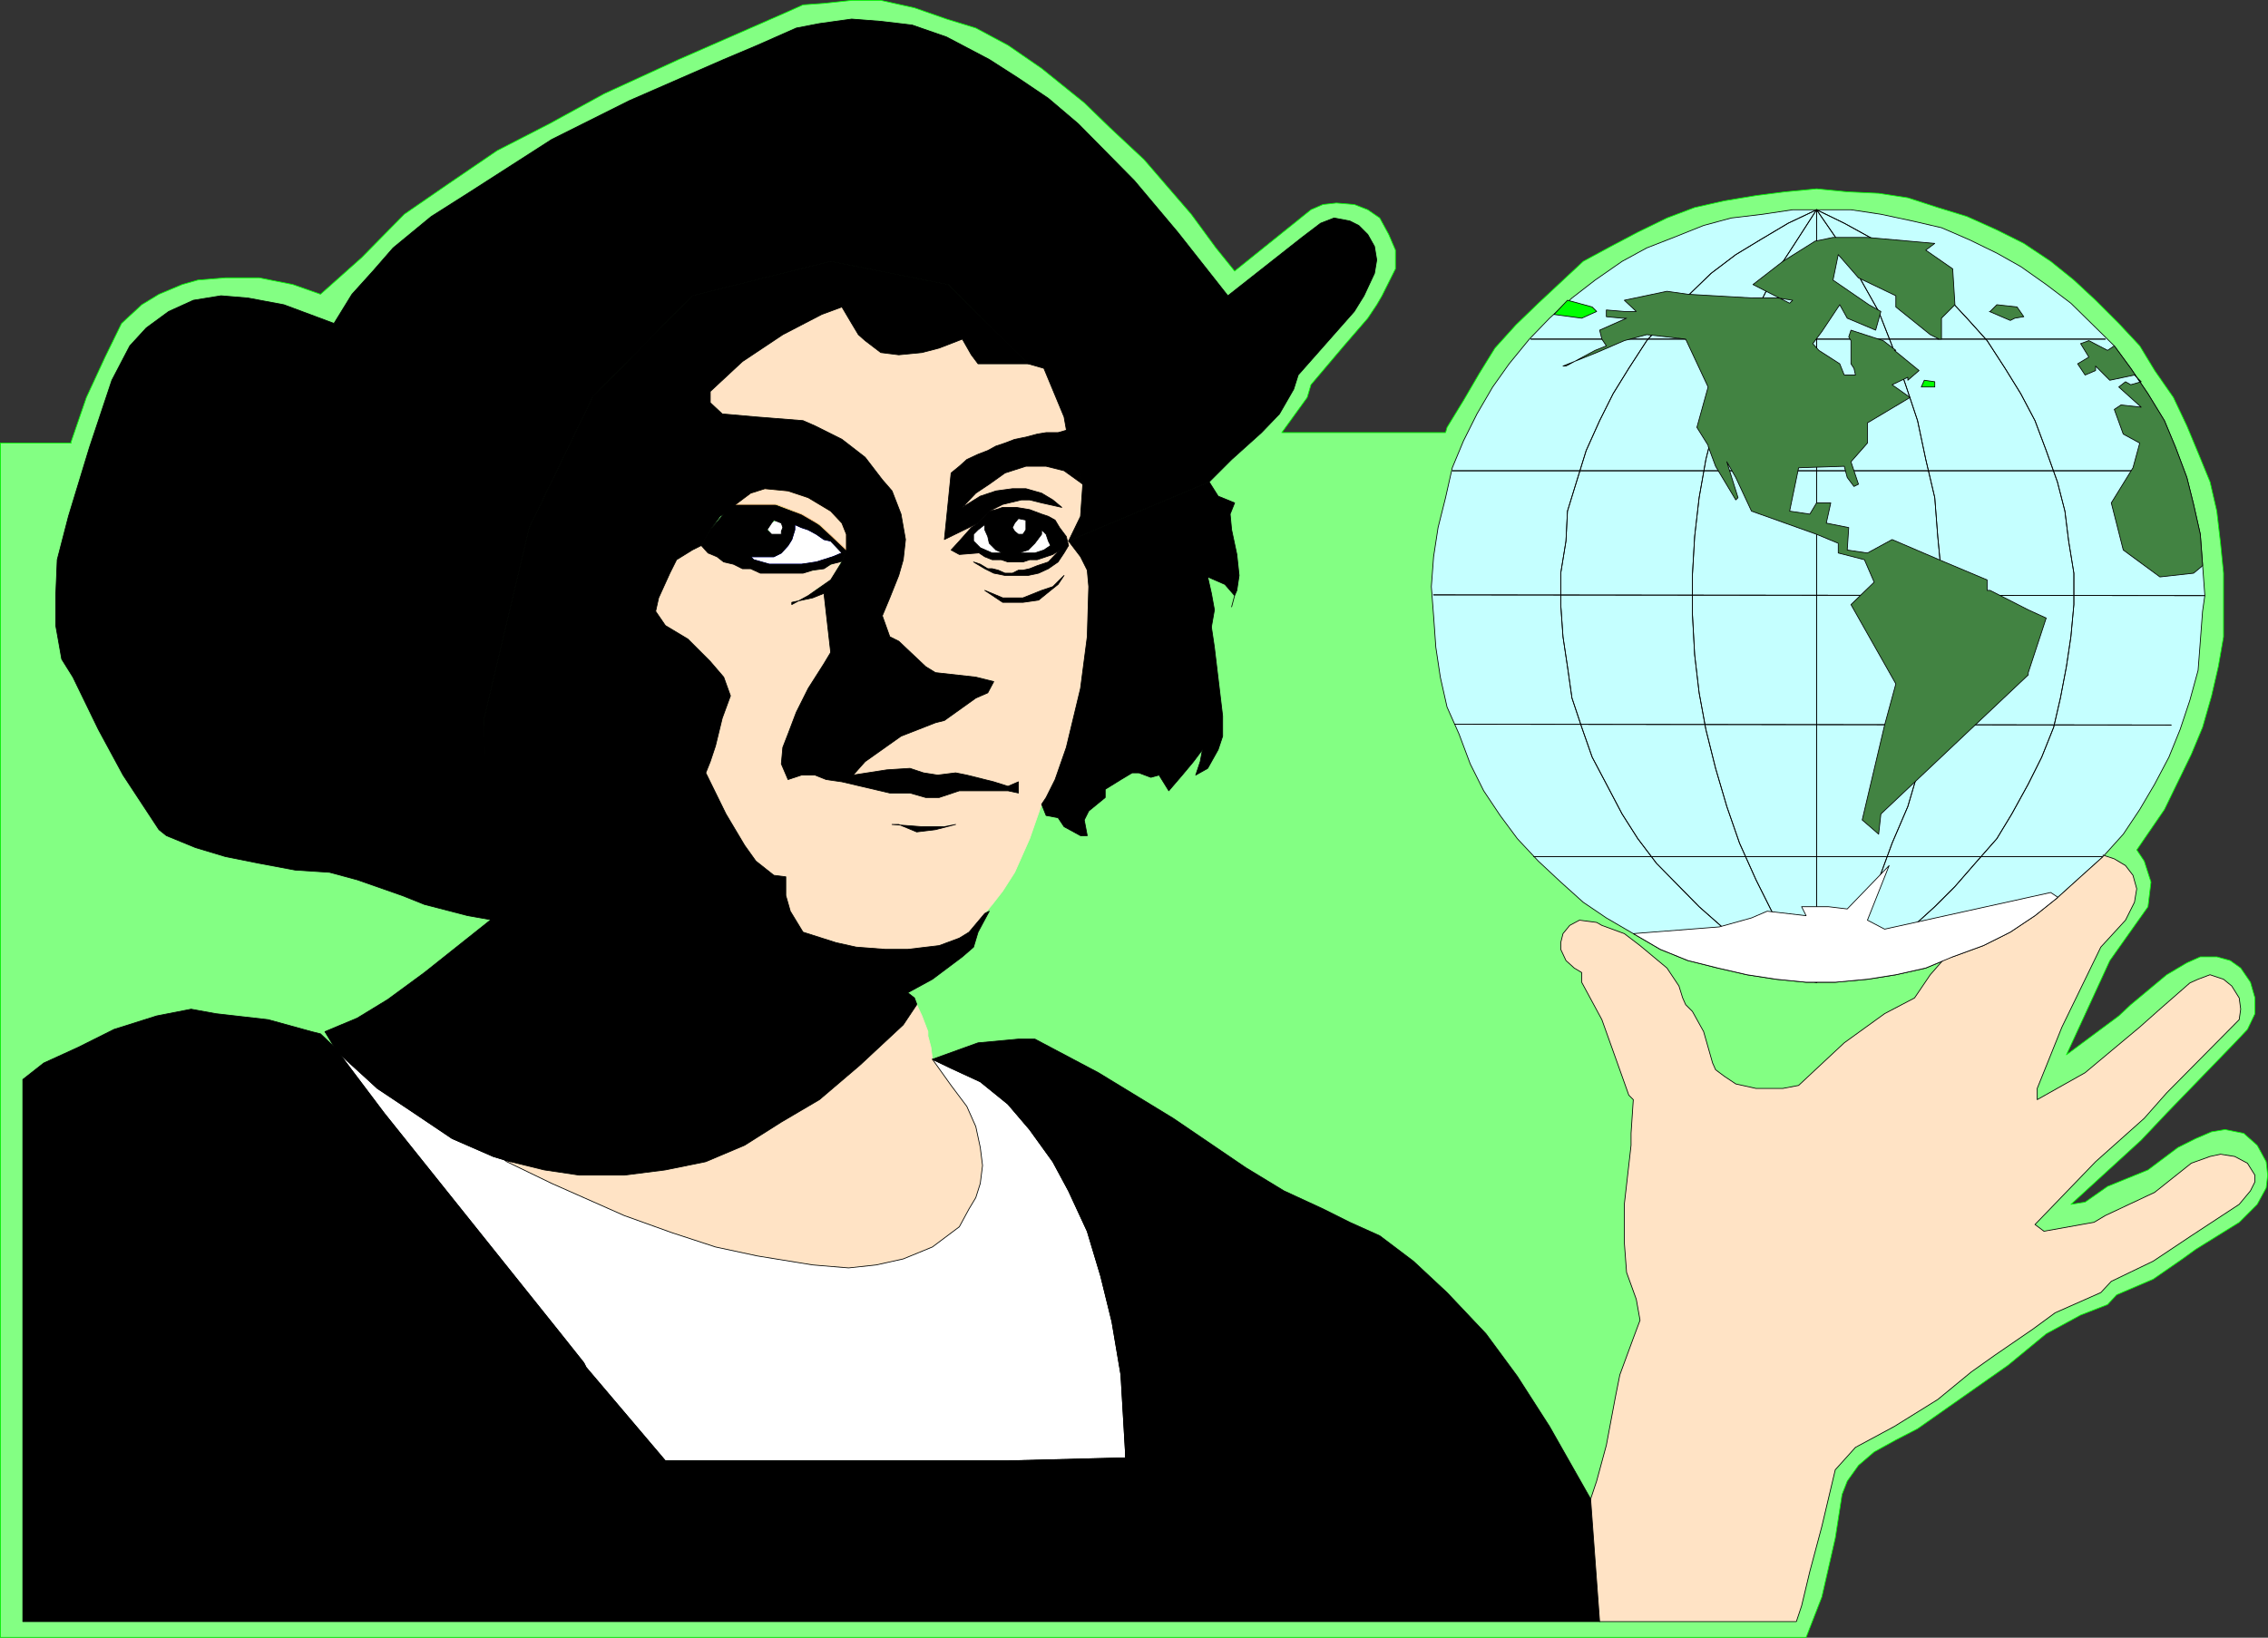 <?xml version="1.0" encoding="UTF-8" standalone="no"?>
<svg
   version="1.0"
   width="129.638mm"
   height="93.633mm"
   id="svg72"
   sodipodi:docname="Columbus with Globe.wmf"
   xmlns:inkscape="http://www.inkscape.org/namespaces/inkscape"
   xmlns:sodipodi="http://sodipodi.sourceforge.net/DTD/sodipodi-0.dtd"
   xmlns="http://www.w3.org/2000/svg"
   xmlns:svg="http://www.w3.org/2000/svg">
  <rect width="100%" height="100%" fill="#333333" stroke="none"/>
  <sodipodi:namedview
     id="namedview72"
     pagecolor="#ffffff"
     bordercolor="#000000"
     borderopacity="0.25"
     inkscape:showpageshadow="2"
     inkscape:pageopacity="0.0"
     inkscape:pagecheckerboard="0"
     inkscape:deskcolor="#d1d1d1"
     inkscape:document-units="mm" />
  <defs
     id="defs1">
    <pattern
       id="WMFhbasepattern"
       patternUnits="userSpaceOnUse"
       width="6"
       height="6"
       x="0"
       y="0" />
  </defs>
  <path
     style="fill:#83ff83;fill-opacity:1;fill-rule:evenodd;stroke:none"
     d="m 15.271,95.744 3.394,-9.857 4.04,-8.726 3.555,-7.272 4.363,-4.04 3.717,-2.262 5.01,-2.101 3.394,-0.97 5.979,-0.485 h 7.272 l 7.272,1.454 5.979,2.101 8.888,-7.918 9.211,-9.372 9.373,-6.464 10.666,-7.272 11.312,-5.817 11.797,-6.464 16.16,-7.433 23.594,-10.342 3.232,-1.454 4.525,-0.323 5.979,-0.646 h 6.302 l 7.272,1.616 6.949,2.424 6.302,1.939 6.949,3.717 7.272,5.009 9.211,7.433 5.494,5.333 7.434,6.948 10.181,11.796 5.333,7.272 4.04,5.009 16.483,-13.251 2.586,-1.131 2.909,-0.323 3.878,0.323 2.909,1.131 2.586,1.778 1.939,3.555 1.454,3.393 v 4.04 l -1.454,2.909 -1.454,2.909 -1.131,1.939 -1.939,2.909 -5.171,5.979 -7.11,8.403 -0.808,2.747 -5.494,7.595 h 35.39 l 0.323,-1.131 3.555,-5.817 3.394,-5.817 3.394,-5.494 4.525,-5.009 4.848,-4.686 4.848,-4.525 4.848,-4.525 5.979,-3.232 5.818,-3.07 6.302,-3.07 5.979,-2.262 6.464,-1.454 6.787,-1.131 6.302,-0.808 6.787,-0.646 6.626,0.646 6.787,0.323 6.302,0.97 6.464,2.101 6.302,1.939 6.464,2.909 5.818,2.909 5.818,3.878 5.01,4.04 4.686,4.363 5.01,5.009 4.525,4.848 3.232,5.333 4.04,5.817 2.909,6.141 2.424,5.817 2.586,6.302 1.454,6.302 0.808,6.949 0.646,6.464 v 13.735 l -1.131,6.464 -1.454,6.302 -1.939,6.787 -2.424,5.817 -2.909,5.979 -2.909,5.979 -3.878,5.656 -2.101,3.07 1.616,2.424 1.454,4.525 -0.646,5.333 -8.242,11.635 -9.373,20.361 11.312,-8.403 2.586,-2.424 7.757,-6.464 4.363,-2.585 2.909,-1.293 h 3.555 l 2.909,0.808 2.262,1.616 2.101,3.07 0.97,3.393 v 3.393 l -1.616,3.393 -2.747,2.909 -14.706,15.19 -5.494,5.817 -15.19,13.897 3.07,-0.485 4.848,-3.393 8.726,-3.555 6.464,-4.848 3.878,-1.939 3.394,-1.454 2.909,-0.485 4.04,0.808 2.909,2.585 1.939,3.555 0.323,2.909 -0.323,2.747 -1.939,3.555 -3.878,3.878 -9.373,5.817 -2.909,2.101 -6.302,4.363 -7.918,3.393 -1.939,2.101 -5.818,2.262 -7.434,4.04 -8.242,6.787 -19.554,13.735 -4.686,2.424 -4.686,2.585 -3.394,2.909 -2.424,3.393 -1.131,2.909 -1.454,9.372 -2.909,12.766 -3.394,8.726 H 0.081 V 95.744 H 15.433 v 0 z"
     id="path1" />
  <path
     style="fill:none;stroke:#00ff00;stroke-width:0.162px;stroke-linecap:round;stroke-linejoin:round;stroke-miterlimit:4;stroke-dasharray:none;stroke-opacity:1"
     d="m 15.271,95.744 3.394,-9.857 4.04,-8.726 3.555,-7.272 4.363,-4.04 3.717,-2.262 5.01,-2.101 3.394,-0.97 5.979,-0.485 h 7.272 l 7.272,1.454 5.979,2.101 8.888,-7.918 9.211,-9.372 9.373,-6.464 10.666,-7.272 11.312,-5.817 11.797,-6.464 16.16,-7.433 23.594,-10.342 3.232,-1.454 4.525,-0.323 5.979,-0.646 h 6.302 l 7.272,1.616 6.949,2.424 6.302,1.939 6.949,3.717 7.272,5.009 9.211,7.433 5.494,5.333 7.434,6.948 10.181,11.796 5.333,7.272 4.04,5.009 16.483,-13.251 2.586,-1.131 2.909,-0.323 3.878,0.323 2.909,1.131 2.586,1.778 1.939,3.555 1.454,3.393 v 4.04 l -1.454,2.909 -1.454,2.909 -1.131,1.939 -1.939,2.909 -5.171,5.979 -7.11,8.403 -0.808,2.747 -5.494,7.595 h 35.39 l 0.323,-1.131 3.555,-5.817 3.394,-5.817 3.394,-5.494 4.525,-5.009 4.848,-4.686 4.848,-4.525 4.848,-4.525 5.979,-3.232 5.818,-3.07 6.302,-3.07 5.979,-2.262 6.464,-1.454 6.787,-1.131 6.302,-0.808 6.787,-0.646 6.626,0.646 6.787,0.323 6.302,0.97 6.464,2.101 6.302,1.939 6.464,2.909 5.818,2.909 5.818,3.878 5.01,4.04 4.686,4.363 5.01,5.009 4.525,4.848 3.232,5.333 4.04,5.817 2.909,6.141 2.424,5.817 2.586,6.302 1.454,6.302 0.808,6.949 0.646,6.464 v 13.735 l -1.131,6.464 -1.454,6.302 -1.939,6.787 -2.424,5.817 -2.909,5.979 -2.909,5.979 -3.878,5.656 -2.101,3.07 1.616,2.424 1.454,4.525 -0.646,5.333 -8.242,11.635 -9.373,20.361 11.312,-8.403 2.586,-2.424 7.757,-6.464 4.363,-2.585 2.909,-1.293 h 3.555 l 2.909,0.808 2.262,1.616 2.101,3.07 0.97,3.393 v 3.393 l -1.616,3.393 -2.747,2.909 -14.706,15.19 -5.494,5.817 -15.19,13.897 3.07,-0.485 4.848,-3.393 8.726,-3.555 6.464,-4.848 3.878,-1.939 3.394,-1.454 2.909,-0.485 4.04,0.808 2.909,2.585 1.939,3.555 0.323,2.909 -0.323,2.747 -1.939,3.555 -3.878,3.878 -9.373,5.817 -2.909,2.101 -6.302,4.363 -7.918,3.393 -1.939,2.101 -5.818,2.262 -7.434,4.04 -8.242,6.787 -19.554,13.735 -4.686,2.424 -4.686,2.585 -3.394,2.909 -2.424,3.393 -1.131,2.909 -1.454,9.372 -2.909,12.766 -3.394,8.726 H 0.081 V 95.744 H 15.433 v 0"
     id="path2" />
  <path
     style="fill:#ffe3c5;fill-opacity:1;fill-rule:evenodd;stroke:none"
     d="m 225.028,173.793 0.97,-1.454 1.939,-3.878 2.424,-6.948 3.07,-12.766 1.454,-11.15 0.323,-10.827 -0.323,-3.555 -1.454,-2.909 -2.586,-3.393 2.586,-5.333 0.485,-6.948 -3.555,-11.796 -0.485,-2.747 -4.363,-10.504 -3.394,-0.97 h -10.827 l -1.454,-1.939 -1.939,-3.393 -5.01,1.939 -3.717,0.97 -5.01,0.485 -3.878,-0.485 -3.394,-2.585 -1.454,-1.293 -1.454,-2.424 -2.101,-3.555 -4.363,1.616 -8.403,4.363 -8.726,5.817 -6.949,6.464 v 2.424 l 2.586,2.424 7.272,0.646 10.181,0.808 2.586,1.131 5.818,2.909 5.01,3.878 3.717,4.848 2.101,2.424 1.939,5.009 0.97,5.494 -0.485,4.363 -0.97,3.393 -1.939,4.848 -1.616,3.878 1.616,4.525 1.939,0.97 5.818,5.494 2.101,1.293 8.726,0.97 3.878,0.97 -1.293,2.424 -2.586,1.131 -6.787,4.848 -1.939,0.485 -7.434,2.909 -7.757,5.494 -2.586,2.909 7.272,-1.131 5.01,-0.323 2.909,0.97 3.07,0.485 3.878,-0.485 2.424,0.485 5.818,1.454 3.07,0.97 2.262,-0.97 v 2.424 l -2.262,-0.485 h -10.504 l -4.363,1.454 h -2.909 l -3.394,-0.97 h -4.363 l -10.342,-2.424 -3.394,-0.485 -2.424,-0.97 h -2.909 l -2.909,0.97 -1.454,-3.393 0.323,-3.555 1.131,-2.909 1.778,-4.686 2.586,-5.171 3.394,-5.333 1.454,-2.424 -1.454,-12.766 -2.424,0.97 -4.525,0.97 v 0.485 l 3.555,-1.939 1.778,-1.454 3.07,-1.939 2.424,-4.363 -3.878,1.939 -5.333,0.97 h -5.494 l -5.01,-0.97 -5.818,-1.939 -2.909,-2.101 -1.939,-0.97 -1.939,0.97 -3.394,2.101 -1.454,2.909 -2.424,5.333 -0.646,2.909 2.101,3.07 4.848,2.909 4.848,4.848 2.909,3.393 1.454,4.04 -1.778,4.848 -1.454,5.979 -1.131,3.393 -0.97,2.424 4.363,8.888 4.04,6.787 2.424,3.393 3.878,3.07 2.586,0.323 v 4.04 l 0.97,3.393 2.747,4.525 7.11,2.262 4.363,0.97 6.302,0.485 h 4.848 l 6.787,-0.808 4.363,-1.616 2.101,-1.293 5.01,-5.979 2.262,-2.909 2.586,-4.04 3.232,-7.272 z"
     id="path3" />
  <path
     style="fill:none;stroke:#ffe3c5;stroke-width:0.162px;stroke-linecap:round;stroke-linejoin:round;stroke-miterlimit:4;stroke-dasharray:none;stroke-opacity:1"
     d="m 225.028,173.793 0.97,-1.454 1.939,-3.878 2.424,-6.948 3.07,-12.766 1.454,-11.15 0.323,-10.827 -0.323,-3.555 -1.454,-2.909 -2.586,-3.393 2.586,-5.333 0.485,-6.948 -3.555,-11.796 -0.485,-2.747 -4.363,-10.504 -3.394,-0.97 h -10.827 l -1.454,-1.939 -1.939,-3.393 -5.01,1.939 -3.717,0.97 -5.01,0.485 -3.878,-0.485 -3.394,-2.585 -1.454,-1.293 -1.454,-2.424 -2.101,-3.555 -4.363,1.616 -8.403,4.363 -8.726,5.817 -6.949,6.464 v 2.424 l 2.586,2.424 7.272,0.646 10.181,0.808 2.586,1.131 5.818,2.909 5.01,3.878 3.717,4.848 2.101,2.424 1.939,5.009 0.97,5.494 -0.485,4.363 -0.97,3.393 -1.939,4.848 -1.616,3.878 1.616,4.525 1.939,0.97 5.818,5.494 2.101,1.293 8.726,0.97 3.878,0.97 -1.293,2.424 -2.586,1.131 -6.787,4.848 -1.939,0.485 -7.434,2.909 -7.757,5.494 -2.586,2.909 7.272,-1.131 5.01,-0.323 2.909,0.97 3.07,0.485 3.878,-0.485 2.424,0.485 5.818,1.454 3.07,0.97 2.262,-0.97 v 2.424 l -2.262,-0.485 h -10.504 l -4.363,1.454 h -2.909 l -3.394,-0.97 h -4.363 l -10.342,-2.424 -3.394,-0.485 -2.424,-0.97 h -2.909 l -2.909,0.97 -1.454,-3.393 0.323,-3.555 1.131,-2.909 1.778,-4.686 2.586,-5.171 3.394,-5.333 1.454,-2.424 -1.454,-12.766 -2.424,0.97 -4.525,0.97 v 0.485 l 3.555,-1.939 1.778,-1.454 3.07,-1.939 2.424,-4.363 -3.878,1.939 -5.333,0.97 h -5.494 l -5.01,-0.97 -5.818,-1.939 -2.909,-2.101 -1.939,-0.97 -1.939,0.97 -3.394,2.101 -1.454,2.909 -2.424,5.333 -0.646,2.909 2.101,3.07 4.848,2.909 4.848,4.848 2.909,3.393 1.454,4.04 -1.778,4.848 -1.454,5.979 -1.131,3.393 -0.97,2.424 4.363,8.888 4.04,6.787 2.424,3.393 3.878,3.07 2.586,0.323 v 4.04 l 0.97,3.393 2.747,4.525 7.11,2.262 4.363,0.97 6.302,0.485 h 4.848 l 6.787,-0.808 4.363,-1.616 2.101,-1.293 5.01,-5.979 2.262,-2.909 2.586,-4.04 3.232,-7.272 2.586,-7.433 v 0"
     id="path4" />
  <path
     style="fill:#000000;fill-opacity:1;fill-rule:evenodd;stroke:none"
     d="m 203.858,178.641 h -4.686 l -6.464,-0.485 h 1.454 l 3.878,1.616 4.04,-0.485 4.363,-1.131 -2.424,0.485 v 0 z"
     id="path5" />
  <path
     style="fill:none;stroke:#000000;stroke-width:0.162px;stroke-linecap:round;stroke-linejoin:round;stroke-miterlimit:4;stroke-dasharray:none;stroke-opacity:1"
     d="m 203.858,178.641 h -4.686 l -6.464,-0.485 h 1.454 l 3.878,1.616 4.04,-0.485 4.363,-1.131 -2.424,0.485 v 0"
     id="path6" />
  <path
     style="fill:#ffffff;fill-opacity:1;fill-rule:evenodd;stroke:none"
     d="m 218.725,114.004 0.485,-1.616 0.808,-0.323 1.616,0.323 0.485,1.616 -0.485,0.485 -0.646,0.97 h -1.454 l -0.808,-0.646 z"
     id="path7" />
  <path
     style="fill:none;stroke:#ffffff;stroke-width:0.162px;stroke-linecap:round;stroke-linejoin:round;stroke-miterlimit:4;stroke-dasharray:none;stroke-opacity:1"
     d="m 218.725,114.004 0.485,-1.616 0.808,-0.323 1.616,0.323 0.485,1.616 -0.485,0.485 -0.646,0.97 h -1.454 l -0.808,-0.646 v -0.808 0"
     id="path8" />
  <path
     style="fill:#000000;fill-opacity:1;fill-rule:evenodd;stroke:none"
     d="m 212.746,127.578 3.878,2.585 h 4.363 l 3.394,-0.485 2.586,-2.101 1.616,-1.293 1.293,-1.939 -2.424,2.424 -2.424,0.808 -4.04,1.616 h -4.363 l -3.878,-1.616 z"
     id="path9" />
  <path
     style="fill:none;stroke:#000000;stroke-width:0.162px;stroke-linecap:round;stroke-linejoin:round;stroke-miterlimit:4;stroke-dasharray:none;stroke-opacity:1"
     d="m 212.746,127.578 3.878,2.585 h 4.363 l 3.394,-0.485 2.586,-2.101 1.616,-1.293 1.293,-1.939 -2.424,2.424 -2.424,0.808 -4.04,1.616 h -4.363 l -3.878,-1.616 v 0"
     id="path10" />
  <path
     style="fill:#ffffff;fill-opacity:1;fill-rule:evenodd;stroke:none"
     d="m 165.721,114.004 0.97,-0.97 1.616,-0.646 0.808,0.646 0.646,0.97 -0.646,1.454 -0.808,0.485 h -1.131 l -0.485,-0.485 z"
     id="path11" />
  <path
     style="fill:none;stroke:#ffffff;stroke-width:0.162px;stroke-linecap:round;stroke-linejoin:round;stroke-miterlimit:4;stroke-dasharray:none;stroke-opacity:1"
     d="m 165.721,114.004 0.97,-0.97 1.616,-0.646 0.808,0.646 0.646,0.97 -0.646,1.454 -0.808,0.485 h -1.131 l -0.485,-0.485 -0.97,-1.454 v 0"
     id="path12" />
  <path
     style="fill:#ffffff;fill-opacity:1;fill-rule:evenodd;stroke:none"
     d="m 181.881,119.336 -2.424,-2.424 -1.454,-0.323 -1.616,-1.131 -1.778,-0.97 -1.454,-0.485 -1.454,-0.646 v 1.131 l -0.646,2.101 -0.808,1.293 -1.454,1.616 -1.616,0.808 h -5.01 l 0.646,0.646 3.394,0.97 h 6.949 l 3.232,-0.485 3.555,-1.131 1.939,-0.808 v 0 z"
     id="path13" />
  <path
     style="fill:none;stroke:#0000ff;stroke-width:0.162px;stroke-linecap:round;stroke-linejoin:round;stroke-miterlimit:4;stroke-dasharray:none;stroke-opacity:1"
     d="m 181.881,119.336 -2.424,-2.424 -1.454,-0.323 -1.616,-1.131 -1.778,-0.97 -1.454,-0.485 -1.454,-0.646 v 1.131 l -0.646,2.101 -0.808,1.293 -1.454,1.616 -1.616,0.808 h -5.01 l 0.646,0.646 3.394,0.97 h 6.949 l 3.232,-0.485 3.555,-1.131 1.939,-0.808 v 0"
     id="path14" />
  <path
     style="fill:#000000;fill-opacity:1;fill-rule:evenodd;stroke:none"
     d="m 181.881,121.275 -0.485,0.162 -1.939,0.485 -1.454,0.97 -2.424,0.323 -2.101,0.646 h -9.211 l -2.101,-0.97 h -1.778 l -1.939,-0.97 -2.101,-0.485 -1.454,-1.131 -1.939,-0.808 -1.454,-1.616 0.485,-0.97 1.454,-2.424 2.101,-2.424 1.939,-2.424 1.454,-0.646 h 8.242 l 3.878,1.454 3.555,1.131 2.909,2.424 3.07,2.585 2.262,2.262 -0.97,0.646 -2.424,-2.585 -1.454,-0.323 -1.616,-1.131 -1.778,-0.97 -1.454,-0.485 -1.454,-0.646 -2.586,0.646 -0.323,-0.97 -1.616,-0.646 -0.485,0.646 -0.97,1.454 0.97,0.97 h 2.101 v -0.646 l 0.323,-0.808 2.586,-0.646 v 1.131 l -0.646,2.101 -0.808,1.293 -1.454,1.616 -1.616,0.808 h -5.01 l 0.646,0.646 3.394,0.97 h 6.949 l 3.232,-0.485 3.555,-1.131 1.939,-0.808 0.97,-0.646 -0.97,2.585 v 0 z"
     id="path15" />
  <path
     style="fill:none;stroke:#000000;stroke-width:0.162px;stroke-linecap:round;stroke-linejoin:round;stroke-miterlimit:4;stroke-dasharray:none;stroke-opacity:1"
     d="m 181.881,121.275 -0.485,0.162 -1.939,0.485 -1.454,0.97 -2.424,0.323 -2.101,0.646 h -9.211 l -2.101,-0.97 h -1.778 l -1.939,-0.97 -2.101,-0.485 -1.454,-1.131 -1.939,-0.808 -1.454,-1.616 0.485,-0.97 1.454,-2.424 2.101,-2.424 1.939,-2.424 1.454,-0.646 h 8.242 l 3.878,1.454 3.555,1.131 2.909,2.424 3.07,2.585 2.262,2.262 -0.97,0.646 -2.424,-2.585 -1.454,-0.323 -1.616,-1.131 -1.778,-0.97 -1.454,-0.485 -1.454,-0.646 -2.586,0.646 -0.323,-0.97 -1.616,-0.646 -0.485,0.646 -0.97,1.454 0.97,0.97 h 2.101 v -0.646 l 0.323,-0.808 2.586,-0.646 v 1.131 l -0.646,2.101 -0.808,1.293 -1.454,1.616 -1.616,0.808 h -5.01 l 0.646,0.646 3.394,0.97 h 6.949 l 3.232,-0.485 3.555,-1.131 1.939,-0.808 0.97,-0.646 -0.97,2.585 v 0"
     id="path16" />
  <path
     style="fill:#ffffff;fill-opacity:1;fill-rule:evenodd;stroke:none"
     d="m 209.837,117.397 0.97,-2.909 1.939,-1.454 0.646,0.97 0.323,2.585 2.909,2.909 h 2.909 l 4.04,-2.585 1.454,-2.909 1.454,0.485 0.97,2.424 v 1.939 l -3.07,0.646 -5.171,0.808 h -4.525 l -1.939,-0.808 -2.909,-1.616 v -0.485 z"
     id="path17" />
  <path
     style="fill:none;stroke:#ffffff;stroke-width:0.162px;stroke-linecap:round;stroke-linejoin:round;stroke-miterlimit:4;stroke-dasharray:none;stroke-opacity:1"
     d="m 209.837,117.397 0.97,-2.909 1.939,-1.454 0.646,0.97 0.323,2.585 2.909,2.909 h 2.909 l 4.04,-2.585 1.454,-2.909 1.454,0.485 0.97,2.424 v 1.939 l -3.07,0.646 -5.171,0.808 h -4.525 l -1.939,-0.808 -2.909,-1.616 v -0.485 0"
     id="path18" />
  <path
     style="fill:#000000;fill-opacity:1;fill-rule:evenodd;stroke:none"
     d="m 211.292,119.336 1.454,0.97 1.616,0.646 h 1.939 l 1.454,0.485 h 3.232 l 1.454,-0.485 h 1.616 l 1.939,-0.646 1.454,-0.485 1.454,-0.97 -2.424,2.585 -1.454,0.485 -0.97,0.323 -1.616,0.646 -1.454,0.323 h -0.97 l -1.293,0.646 h -1.616 l -1.454,-0.646 -1.293,-0.323 h -0.97 l -1.616,-0.97 -1.454,-0.485 2.424,1.454 1.939,0.97 2.424,0.485 h 5.01 l 2.262,-0.485 2.101,-0.97 2.101,-1.454 1.293,-1.939 0.97,-1.616 h -3.878 l -1.454,0.97 -1.939,0.646 h -9.211 l -2.586,-1.131 -1.454,-1.454 v -1.454 l 0.97,-0.97 1.454,-1.131 v 1.131 l 0.646,1.454 0.323,1.454 1.454,1.454 1.454,0.646 h 3.394 v -4.04 l -0.808,-0.646 -0.485,-0.808 0.485,-0.97 0.808,-0.97 1.616,0.323 v 2.101 l -0.646,0.97 h -0.97 v 4.04 l 2.101,-0.646 1.454,-1.454 1.454,-1.939 v -0.97 l 0.97,0.97 0.485,1.454 0.485,0.97 h 3.878 l -0.485,-1.939 -1.454,-1.939 -0.97,-1.616 -1.454,-0.808 -1.454,-0.485 -2.586,-0.97 -2.909,-0.485 h -2.909 l -1.454,0.485 -1.454,0.323 -2.424,2.585 -1.454,0.97 -2.586,2.909 -1.778,1.939 1.778,0.97 4.04,-0.323 v 0 z"
     id="path19" />
  <path
     style="fill:none;stroke:#000000;stroke-width:0.162px;stroke-linecap:round;stroke-linejoin:round;stroke-miterlimit:4;stroke-dasharray:none;stroke-opacity:1"
     d="m 211.292,119.336 1.454,0.97 1.616,0.646 h 1.939 l 1.454,0.485 h 3.232 l 1.454,-0.485 h 1.616 l 1.939,-0.646 1.454,-0.485 1.454,-0.97 -2.424,2.585 -1.454,0.485 -0.97,0.323 -1.616,0.646 -1.454,0.323 h -0.97 l -1.293,0.646 h -1.616 l -1.454,-0.646 -1.293,-0.323 h -0.97 l -1.616,-0.97 -1.454,-0.485 2.424,1.454 1.939,0.97 2.424,0.485 h 5.01 l 2.262,-0.485 2.101,-0.97 2.101,-1.454 1.293,-1.939 0.97,-1.616 h -3.878 l -1.454,0.97 -1.939,0.646 h -9.211 l -2.586,-1.131 -1.454,-1.454 v -1.454 l 0.97,-0.97 1.454,-1.131 v 1.131 l 0.646,1.454 0.323,1.454 1.454,1.454 1.454,0.646 h 3.394 v -4.04 l -0.808,-0.646 -0.485,-0.808 0.485,-0.97 0.808,-0.97 1.616,0.323 v 2.101 l -0.646,0.97 h -0.97 v 4.04 l 2.101,-0.646 1.454,-1.454 1.454,-1.939 v -0.97 l 0.97,0.97 0.485,1.454 0.485,0.97 h 3.878 l -0.485,-1.939 -1.454,-1.939 -0.97,-1.616 -1.454,-0.808 -1.454,-0.485 -2.586,-0.97 -2.909,-0.485 h -2.909 l -1.454,0.485 -1.454,0.323 -2.424,2.585 -1.454,0.97 -2.586,2.909 -1.778,1.939 1.778,0.97 4.04,-0.323 v 0"
     id="path20" />
  <path
     style="fill:#ffe3c5;fill-opacity:1;fill-rule:evenodd;stroke:none"
     d="m 158.933,108.994 3.232,-2.424 3.07,-0.97 5.01,0.485 4.363,1.454 4.848,2.909 2.424,2.585 0.97,2.424 v 3.393 l -5.818,-5.494 -3.878,-2.262 -5.494,-2.101 z"
     id="path21" />
  <path
     style="fill:none;stroke:#ffc07b;stroke-width:0.162px;stroke-linecap:round;stroke-linejoin:round;stroke-miterlimit:4;stroke-dasharray:none;stroke-opacity:1"
     d="m 158.933,108.994 3.232,-2.424 3.07,-0.97 5.01,0.485 4.363,1.454 4.848,2.909 2.424,2.585 0.97,2.424 v 3.393 l -5.818,-5.494 -3.878,-2.262 -5.494,-2.101 h -8.726 v 0"
     id="path22" />
  <path
     style="fill:#000000;fill-opacity:1;fill-rule:evenodd;stroke:none"
     d="m 230.845,92.835 -2.262,0.646 h -2.586 l -1.939,0.323 -2.424,0.646 -2.424,0.485 -2.101,0.808 -1.939,0.646 -1.778,0.97 -2.101,0.808 -2.424,1.131 -1.616,1.454 -1.778,1.454 -1.454,14.382 7.272,-3.555 2.424,-2.585 2.909,-1.454 4.04,-0.97 h 1.778 l 2.586,0.646 4.363,0.97 -1.939,-1.616 -2.424,-1.454 -3.394,-0.97 h -2.909 l -3.555,0.485 -3.394,1.131 -3.878,2.424 2.909,-3.07 2.909,-1.939 3.394,-2.424 4.525,-1.454 h 4.363 l 3.878,0.97 4.04,2.909 -3.07,-11.796 z"
     id="path23" />
  <path
     style="fill:none;stroke:#000000;stroke-width:0.162px;stroke-linecap:round;stroke-linejoin:round;stroke-miterlimit:4;stroke-dasharray:none;stroke-opacity:1"
     d="m 230.845,92.835 -2.262,0.646 h -2.586 l -1.939,0.323 -2.424,0.646 -2.424,0.485 -2.101,0.808 -1.939,0.646 -1.778,0.97 -2.101,0.808 -2.424,1.131 -1.616,1.454 -1.778,1.454 -1.454,14.382 7.272,-3.555 2.424,-2.585 2.909,-1.454 4.04,-0.97 h 1.778 l 2.586,0.646 4.363,0.97 -1.939,-1.616 -2.424,-1.454 -3.394,-0.97 h -2.909 l -3.555,0.485 -3.394,1.131 -3.878,2.424 2.909,-3.07 2.909,-1.939 3.394,-2.424 4.525,-1.454 h 4.363 l 3.878,0.97 4.04,2.909 -3.07,-11.796 v 0"
     id="path24" />
  <path
     style="fill:#ffe3c5;fill-opacity:1;fill-rule:evenodd;stroke:none"
     d="m 201.434,228.896 -0.323,-2.585 -0.646,-2.424 v -0.97 l -1.293,-3.393 -1.131,-2.424 -2.909,4.363 -9.373,8.726 -8.726,7.433 -8.242,4.848 -7.918,5.009 -8.403,3.555 -8.726,1.778 -8.888,1.131 h -9.696 l -7.595,-1.131 -7.272,-1.778 -2.424,-1.131 1.616,1.131 9.696,4.686 15.675,6.948 10.342,3.717 9.373,3.07 9.05,1.939 11.958,1.939 7.757,0.646 5.979,-0.646 5.818,-1.293 6.302,-2.585 5.818,-4.363 2.101,-3.878 1.454,-2.424 0.97,-3.07 0.485,-3.878 -0.485,-3.878 -0.97,-4.525 -1.939,-4.363 -3.394,-4.525 -4.04,-5.656 z"
     id="path25" />
  <path
     style="fill:none;stroke:#ffe3c5;stroke-width:0.162px;stroke-linecap:round;stroke-linejoin:round;stroke-miterlimit:4;stroke-dasharray:none;stroke-opacity:1"
     d="m 201.434,228.896 -0.323,-2.585 -0.646,-2.424 v -0.97 l -1.293,-3.393 -1.131,-2.424 -2.909,4.363 -9.373,8.726 -8.726,7.433 -8.242,4.848 -7.918,5.009 -8.403,3.555 -8.726,1.778 -8.888,1.131 h -9.696 l -7.595,-1.131 -7.272,-1.778 -2.424,-1.131 1.616,1.131 9.696,4.686 15.675,6.948 10.342,3.717 9.373,3.07 9.05,1.939 11.958,1.939 7.757,0.646 5.979,-0.646 5.818,-1.293 6.302,-2.585 5.818,-4.363 2.101,-3.878 1.454,-2.424 0.97,-3.07 0.485,-3.878 -0.485,-3.878 -0.97,-4.525 -1.939,-4.363 -3.394,-4.525 -4.04,-5.656 v 0"
     id="path26" />
  <path
     style="fill:#ffffff;fill-opacity:1;fill-rule:evenodd;stroke:none"
     d="m 72.639,226.796 10.342,13.735 25.856,32.319 12.282,15.351 5.01,6.302 0.485,0.97 17.13,20.199 h 74.013 l 25.371,-0.646 v -1.293 l -0.97,-16.644 -1.939,-11.473 -2.424,-9.857 -2.909,-9.696 -4.04,-8.726 -3.394,-6.302 -5.01,-6.948 -4.686,-5.494 -5.979,-4.848 -6.302,-2.909 -4.04,-1.939 4.04,5.656 3.394,4.525 1.939,4.363 0.97,4.525 0.485,3.878 -0.485,3.878 -0.97,3.07 -1.454,2.424 -2.101,3.878 -5.818,4.363 -6.302,2.585 -5.818,1.293 -5.979,0.646 -7.757,-0.646 -11.958,-1.939 -9.05,-1.939 -9.373,-3.07 -10.342,-3.717 -15.675,-6.948 -9.696,-4.686 -1.616,-1.131 2.424,1.131 -3.717,-1.131 -8.888,-3.878 -8.888,-5.979 -7.272,-4.848 -8.403,-7.918 -2.909,-4.363 2.586,3.878 v 0 z"
     id="path27" />
  <path
     style="fill:none;stroke:#000000;stroke-width:0.162px;stroke-linecap:round;stroke-linejoin:round;stroke-miterlimit:4;stroke-dasharray:none;stroke-opacity:1"
     d="m 72.639,226.796 10.342,13.735 25.856,32.319 12.282,15.351 5.01,6.302 0.485,0.97 17.13,20.199 h 74.013 l 25.371,-0.646 v -1.293 l -0.97,-16.644 -1.939,-11.473 -2.424,-9.857 -2.909,-9.696 -4.04,-8.726 -3.394,-6.302 -5.01,-6.948 -4.686,-5.494 -5.979,-4.848 -6.302,-2.909 -4.04,-1.939 4.04,5.656 3.394,4.525 1.939,4.363 0.97,4.525 0.485,3.878 -0.485,3.878 -0.97,3.07 -1.454,2.424 -2.101,3.878 -5.818,4.363 -6.302,2.585 -5.818,1.293 -5.979,0.646 -7.757,-0.646 -11.958,-1.939 -9.05,-1.939 -9.373,-3.07 -10.342,-3.717 -15.675,-6.948 -9.696,-4.686 -1.616,-1.131 2.424,1.131 -3.717,-1.131 -8.888,-3.878 -8.888,-5.979 -7.272,-4.848 -8.403,-7.918 -2.909,-4.363 2.586,3.878 v 0"
     id="path28" />
  <path
     style="fill:#c5ffff;fill-opacity:1;fill-rule:evenodd;stroke:none"
     d="m 476.315,128.547 -0.485,-6.625 -0.485,-6.464 -1.454,-6.464 -1.454,-5.817 -2.424,-6.464 -2.424,-5.817 -3.555,-5.817 -3.717,-5.494 -3.555,-4.848 -9.373,-9.211 -5.333,-4.04 -5.494,-3.878 -5.171,-2.909 -5.979,-2.909 -5.979,-2.585 -6.302,-1.454 -6.787,-1.454 -6.464,-0.97 h -12.605 l -6.464,0.97 -6.787,0.808 -5.979,1.616 -6.464,2.585 -5.818,2.262 -5.333,2.909 -5.818,4.04 -5.01,3.878 -4.848,4.363 -4.363,4.525 -4.363,5.333 -3.555,5.009 -3.394,5.817 -2.909,5.817 -2.424,5.817 -1.454,6.464 -1.616,6.464 -0.97,6.302 -0.485,6.464 0.485,6.302 0.485,6.787 0.97,6.464 1.454,6.464 2.586,5.817 2.424,6.464 2.909,5.817 3.555,5.333 3.717,5.009 4.525,4.848 4.848,4.525 4.848,4.363 5.01,3.393 5.818,3.393 5.818,3.393 5.979,2.424 6.464,1.616 6.302,1.454 6.302,0.97 6.464,0.646 h 6.302 l 6.949,-0.646 6.141,-0.97 6.464,-1.454 5.818,-2.424 6.626,-2.424 5.818,-2.909 5.333,-3.555 4.848,-3.878 5.01,-4.525 4.848,-4.363 4.363,-4.848 3.555,-5.333 3.232,-5.494 3.07,-5.817 2.424,-5.979 2.101,-6.302 1.778,-6.464 0.485,-6.302 0.485,-6.464 0.485,-3.393 v 0 z"
     id="path29" />
  <path
     style="fill:none;stroke:#000000;stroke-width:0.162px;stroke-linecap:round;stroke-linejoin:round;stroke-miterlimit:4;stroke-dasharray:none;stroke-opacity:1"
     d="m 476.315,128.547 -0.485,-6.625 -0.485,-6.464 -1.454,-6.464 -1.454,-5.817 -2.424,-6.464 -2.424,-5.817 -3.555,-5.817 -3.717,-5.494 -3.555,-4.848 -9.373,-9.211 -5.333,-4.04 -5.494,-3.878 -5.171,-2.909 -5.979,-2.909 -5.979,-2.585 -6.302,-1.454 -6.787,-1.454 -6.464,-0.97 h -12.605 l -6.464,0.97 -6.787,0.808 -5.979,1.616 -6.464,2.585 -5.818,2.262 -5.333,2.909 -5.818,4.04 -5.01,3.878 -4.848,4.363 -4.363,4.525 -4.363,5.333 -3.555,5.009 -3.394,5.817 -2.909,5.817 -2.424,5.817 -1.454,6.464 -1.616,6.464 -0.97,6.302 -0.485,6.464 0.485,6.302 0.485,6.787 0.97,6.464 1.454,6.464 2.586,5.817 2.424,6.464 2.909,5.817 3.555,5.333 3.717,5.009 4.525,4.848 4.848,4.525 4.848,4.363 5.01,3.393 5.818,3.393 5.818,3.393 5.979,2.424 6.464,1.616 6.302,1.454 6.302,0.97 6.464,0.646 h 6.302 l 6.949,-0.646 6.141,-0.97 6.464,-1.454 5.818,-2.424 6.626,-2.424 5.818,-2.909 5.333,-3.555 4.848,-3.878 5.01,-4.525 4.848,-4.363 4.363,-4.848 3.555,-5.333 3.232,-5.494 3.07,-5.817 2.424,-5.979 2.101,-6.302 1.778,-6.464 0.485,-6.302 0.485,-6.464 0.485,-3.393 v 0"
     id="path30" />
  <path
     style="fill:none;stroke:#000000;stroke-width:0.162px;stroke-linecap:round;stroke-linejoin:round;stroke-miterlimit:4;stroke-dasharray:none;stroke-opacity:1"
     d="M 330.714,73.282 H 454.823"
     id="path31" />
  <path
     style="fill:none;stroke:#000000;stroke-width:0.162px;stroke-linecap:round;stroke-linejoin:round;stroke-miterlimit:4;stroke-dasharray:none;stroke-opacity:1"
     d="M 330.714,73.282 H 454.823"
     id="path32" />
  <path
     style="fill:none;stroke:#000000;stroke-width:0.162px;stroke-linecap:round;stroke-linejoin:round;stroke-miterlimit:4;stroke-dasharray:none;stroke-opacity:1"
     d="M 313.746,101.723 H 471.467"
     id="path33" />
  <path
     style="fill:none;stroke:#000000;stroke-width:0.162px;stroke-linecap:round;stroke-linejoin:round;stroke-miterlimit:4;stroke-dasharray:none;stroke-opacity:1"
     d="M 313.746,101.723 H 471.467"
     id="path34" />
  <path
     style="fill:none;stroke:#000000;stroke-width:0.162px;stroke-linecap:round;stroke-linejoin:round;stroke-miterlimit:4;stroke-dasharray:none;stroke-opacity:1"
     d="m 309.706,128.547 166.609,0.162"
     id="path35" />
  <path
     style="fill:none;stroke:#000000;stroke-width:0.162px;stroke-linecap:round;stroke-linejoin:round;stroke-miterlimit:4;stroke-dasharray:none;stroke-opacity:1"
     d="m 309.706,128.547 166.609,0.162"
     id="path36" />
  <path
     style="fill:none;stroke:#000000;stroke-width:0.162px;stroke-linecap:round;stroke-linejoin:round;stroke-miterlimit:4;stroke-dasharray:none;stroke-opacity:1"
     d="m 314.231,156.503 154.813,0.162"
     id="path37" />
  <path
     style="fill:none;stroke:#000000;stroke-width:0.162px;stroke-linecap:round;stroke-linejoin:round;stroke-miterlimit:4;stroke-dasharray:none;stroke-opacity:1"
     d="m 314.231,156.503 154.813,0.162"
     id="path38" />
  <path
     style="fill:none;stroke:#000000;stroke-width:0.162px;stroke-linecap:round;stroke-linejoin:round;stroke-miterlimit:4;stroke-dasharray:none;stroke-opacity:1"
     d="M 331.36,185.105 H 454.338"
     id="path39" />
  <path
     style="fill:none;stroke:#000000;stroke-width:0.162px;stroke-linecap:round;stroke-linejoin:round;stroke-miterlimit:4;stroke-dasharray:none;stroke-opacity:1"
     d="M 331.36,185.105 H 454.338"
     id="path40" />
  <path
     style="fill:none;stroke:#000000;stroke-width:0.162px;stroke-linecap:round;stroke-linejoin:round;stroke-miterlimit:4;stroke-dasharray:none;stroke-opacity:1"
     d="m 392.445,45.327 -6.141,2.909 -5.979,3.555 -5.333,3.232 -5.333,4.04 -5.01,4.848 -4.525,4.848 -4.363,4.848 -3.878,5.979 -3.394,5.494 -2.909,5.817 -2.909,6.464 -2.101,6.787 -1.939,6.302 -0.323,6.464 -1.131,6.948 v 6.787 l 0.485,6.948 0.97,6.464 0.97,6.787 2.101,6.302 2.262,6.464 3.07,5.817 3.394,6.464 3.394,5.333 4.04,5.333 9.211,9.372 5.494,4.848 5.333,3.555 5.818,3.717 5.818,3.07 2.909,1.131"
     id="path41" />
  <path
     style="fill:none;stroke:#000000;stroke-width:0.162px;stroke-linecap:round;stroke-linejoin:round;stroke-miterlimit:4;stroke-dasharray:none;stroke-opacity:1"
     d="m 392.445,45.327 -6.141,2.909 -5.979,3.555 -5.333,3.232 -5.333,4.04 -5.01,4.848 -4.525,4.848 -4.363,4.848 -3.878,5.979 -3.394,5.494 -2.909,5.817 -2.909,6.464 -2.101,6.787 -1.939,6.302 -0.323,6.464 -1.131,6.948 v 6.787 l 0.485,6.948 0.97,6.464 0.97,6.787 2.101,6.302 2.262,6.464 3.07,5.817 3.394,6.464 3.394,5.333 4.04,5.333 9.211,9.372 5.494,4.848 5.333,3.555 5.818,3.717 5.818,3.07 2.909,1.131"
     id="path42" />
  <path
     style="fill:none;stroke:#000000;stroke-width:0.162px;stroke-linecap:round;stroke-linejoin:round;stroke-miterlimit:4;stroke-dasharray:none;stroke-opacity:1"
     d="m 392.445,45.327 -4.686,7.272 -4.525,6.948 -3.878,7.756 -3.555,7.433 -2.747,8.403 -2.424,7.756 -2.101,8.403 -1.454,8.241 -0.97,8.403 -0.485,8.403 v 8.241 l 0.485,8.888 0.97,8.241 1.454,7.918 2.101,8.403 2.424,8.241 2.747,7.918 3.555,7.918 3.878,7.756 4.525,6.787 4.363,7.595 h 0.323"
     id="path43" />
  <path
     style="fill:none;stroke:#000000;stroke-width:0.162px;stroke-linecap:round;stroke-linejoin:round;stroke-miterlimit:4;stroke-dasharray:none;stroke-opacity:1"
     d="m 392.445,45.327 -4.686,7.272 -4.525,6.948 -3.878,7.756 -3.555,7.433 -2.747,8.403 -2.424,7.756 -2.101,8.403 -1.454,8.241 -0.97,8.403 -0.485,8.403 v 8.241 l 0.485,8.888 0.97,8.241 1.454,7.918 2.101,8.403 2.424,8.241 2.747,7.918 3.555,7.918 3.878,7.756 4.525,6.787 4.363,7.595 h 0.323"
     id="path44" />
  <path
     style="fill:none;stroke:#000000;stroke-width:0.162px;stroke-linecap:round;stroke-linejoin:round;stroke-miterlimit:4;stroke-dasharray:none;stroke-opacity:1"
     d="m 392.445,45.327 5.979,2.909 6.464,3.555 5.333,3.232 5.494,4.04 4.686,4.848 4.525,4.848 4.363,4.848 3.878,5.979 3.394,5.494 3.07,5.817 2.424,6.464 2.424,6.787 1.616,6.302 0.808,6.464 1.131,6.948 v 6.787 l -0.646,6.948 -0.97,6.464 -1.293,6.787 -1.454,6.302 -2.586,6.464 -2.909,5.817 -3.555,6.464 -3.232,5.333 -4.686,5.333 -4.363,5.009 -4.363,4.363 -5.333,4.848 -5.494,3.555 -5.656,3.717 -5.979,3.07 -3.07,1.131"
     id="path45" />
  <path
     style="fill:none;stroke:#000000;stroke-width:0.162px;stroke-linecap:round;stroke-linejoin:round;stroke-miterlimit:4;stroke-dasharray:none;stroke-opacity:1"
     d="m 392.445,45.327 5.979,2.909 6.464,3.555 5.333,3.232 5.494,4.04 4.686,4.848 4.525,4.848 4.363,4.848 3.878,5.979 3.394,5.494 3.07,5.817 2.424,6.464 2.424,6.787 1.616,6.302 0.808,6.464 1.131,6.948 v 6.787 l -0.646,6.948 -0.97,6.464 -1.293,6.787 -1.454,6.302 -2.586,6.464 -2.909,5.817 -3.555,6.464 -3.232,5.333 -4.686,5.333 -4.363,5.009 -4.363,4.363 -5.333,4.848 -5.494,3.555 -5.656,3.717 -5.979,3.07 -3.07,1.131"
     id="path46" />
  <path
     style="fill:none;stroke:#000000;stroke-width:0.162px;stroke-linecap:round;stroke-linejoin:round;stroke-miterlimit:4;stroke-dasharray:none;stroke-opacity:1"
     d="m 392.445,45.327 5.01,7.272 4.04,6.948 4.363,7.756 2.909,7.433 2.909,8.403 2.586,7.756 1.778,8.403 1.939,8.241 0.646,8.403 0.808,8.403 v 8.241 l -0.485,8.888 -0.97,8.241 -1.939,7.918 -1.454,8.403 -2.424,8.241 -3.394,7.918 -2.909,7.918 -3.878,7.756 -4.525,6.787 -5.01,7.595"
     id="path47" />
  <path
     style="fill:none;stroke:#000000;stroke-width:0.162px;stroke-linecap:round;stroke-linejoin:round;stroke-miterlimit:4;stroke-dasharray:none;stroke-opacity:1"
     d="m 392.445,45.327 5.01,7.272 4.04,6.948 4.363,7.756 2.909,7.433 2.909,8.403 2.586,7.756 1.778,8.403 1.939,8.241 0.646,8.403 0.808,8.403 v 8.241 l -0.485,8.888 -0.97,8.241 -1.939,7.918 -1.454,8.403 -2.424,8.241 -3.394,7.918 -2.909,7.918 -3.878,7.756 -4.525,6.787 -5.01,7.595"
     id="path48" />
  <path
     style="fill:none;stroke:#000000;stroke-width:0.162px;stroke-linecap:round;stroke-linejoin:round;stroke-miterlimit:4;stroke-dasharray:none;stroke-opacity:1"
     d="M 392.445,212.252 V 45.327"
     id="path49" />
  <path
     style="fill:none;stroke:#000000;stroke-width:0.162px;stroke-linecap:round;stroke-linejoin:round;stroke-miterlimit:4;stroke-dasharray:none;stroke-opacity:1"
     d="M 392.445,212.252 V 45.327"
     id="path50" />
  <path
     style="fill:#000000;fill-opacity:1;fill-rule:evenodd;stroke:none"
     d="m 230.845,116.912 2.586,3.393 1.454,2.909 0.323,3.555 -0.323,10.827 -1.454,11.15 -3.07,12.766 -2.424,6.948 -1.939,3.878 -0.97,1.454 0.97,2.424 2.586,0.485 1.293,1.939 3.555,1.939 h 1.454 l -0.646,-3.393 0.97,-1.939 3.555,-2.909 v -1.778 l 3.394,-2.101 2.424,-1.454 h 1.454 l 2.586,0.97 1.778,-0.485 2.101,3.393 2.909,-3.393 2.424,-2.909 1.939,-2.585 -0.485,2.585 -0.97,2.909 2.586,-1.454 2.262,-4.04 0.97,-2.909 v -4.363 l -1.778,-14.867 -0.646,-4.363 0.646,-3.717 -0.646,-3.555 -0.808,-3.555 3.717,1.616 2.101,2.424 -0.646,2.424 0.646,-2.424 0.485,-1.131 0.485,-3.232 -0.485,-4.525 -1.131,-5.333 -0.323,-3.393 0.97,-2.424 -3.555,-1.454 -1.939,-3.07 -30.381,12.766 z"
     id="path51" />
  <path
     style="fill:none;stroke:#000000;stroke-width:0.162px;stroke-linecap:round;stroke-linejoin:round;stroke-miterlimit:4;stroke-dasharray:none;stroke-opacity:1"
     d="m 230.845,116.912 2.586,3.393 1.454,2.909 0.323,3.555 -0.323,10.827 -1.454,11.15 -3.07,12.766 -2.424,6.948 -1.939,3.878 -0.97,1.454 0.97,2.424 2.586,0.485 1.293,1.939 3.555,1.939 h 1.454 l -0.646,-3.393 0.97,-1.939 3.555,-2.909 v -1.778 l 3.394,-2.101 2.424,-1.454 h 1.454 l 2.586,0.97 1.778,-0.485 2.101,3.393 2.909,-3.393 2.424,-2.909 1.939,-2.585 -0.485,2.585 -0.97,2.909 2.586,-1.454 2.262,-4.04 0.97,-2.909 v -4.363 l -1.778,-14.867 -0.646,-4.363 0.646,-3.717 -0.646,-3.555 -0.808,-3.555 3.717,1.616 2.101,2.424 -0.646,2.424 0.646,-2.424 0.485,-1.131 0.485,-3.232 -0.485,-4.525 -1.131,-5.333 -0.323,-3.393 0.97,-2.424 -3.555,-1.454 -1.939,-3.07 -30.381,12.766 v 0"
     id="path52" />
  <path
     style="fill:#000000;fill-opacity:1;fill-rule:evenodd;stroke:none"
     d="m 198.041,216.938 -0.485,-1.293 -1.454,-1.131 5.333,-2.909 6.464,-4.848 2.424,-2.101 0.97,-3.232 2.424,-4.525 -0.97,0.485 -3.394,4.04 -2.101,1.293 -4.363,1.616 -6.787,0.808 h -4.848 l -6.302,-0.485 -4.363,-0.97 -7.11,-2.262 -2.747,-4.525 -0.97,-3.393 v -4.04 l -2.586,-0.323 -3.878,-3.07 -2.424,-3.393 -4.04,-6.787 -4.363,-8.888 0.97,-2.424 1.131,-3.393 1.454,-5.979 1.778,-4.848 -1.454,-4.04 -2.909,-3.393 -4.848,-4.848 -4.848,-2.909 -2.101,-3.07 0.646,-2.909 2.424,-5.333 1.454,-2.909 3.394,-2.101 1.939,-0.97 1.939,-3.393 2.101,-2.909 1.939,-1.131 1.778,-1.778 -0.323,0.323 3.232,-2.424 3.07,-0.97 5.01,0.485 4.363,1.454 4.848,2.909 2.424,2.585 0.97,2.424 v 3.393 l -0.97,2.585 -2.424,3.878 -4.848,3.393 -3.555,1.939 v -0.485 l 4.525,-0.97 2.424,-0.97 1.454,12.766 -1.454,2.424 -3.394,5.333 -2.586,5.171 -1.778,4.686 -1.131,2.909 -0.323,3.555 1.454,3.393 2.909,-0.97 h 2.909 l 2.424,0.97 3.394,0.485 10.342,2.424 h 4.363 l 3.394,0.97 h 2.909 l 4.363,-1.454 h 10.504 l 2.262,0.485 v -2.424 l -2.262,0.97 -3.07,-0.97 -5.818,-1.454 -2.424,-0.485 -3.878,0.485 -3.07,-0.485 -2.909,-0.97 -5.01,0.323 -7.272,1.131 2.586,-2.909 7.757,-5.494 7.434,-2.909 1.939,-0.485 6.787,-4.848 2.586,-1.131 1.293,-2.424 -3.878,-0.97 -8.726,-0.97 -2.101,-1.293 -5.818,-5.494 -1.939,-0.97 -1.616,-4.525 1.616,-3.878 1.939,-4.848 0.97,-3.393 0.485,-4.363 -0.97,-5.494 -1.939,-5.009 -2.101,-2.424 -3.717,-4.848 -5.01,-3.878 -5.818,-2.909 -2.586,-1.131 -10.181,-0.808 -7.272,-0.646 -2.586,-2.424 v -2.424 l 6.949,-6.464 8.726,-5.817 8.403,-4.363 4.363,-1.616 2.101,3.555 1.454,2.424 1.454,1.293 3.394,2.585 3.878,0.485 5.01,-0.485 3.717,-0.97 5.01,-1.939 1.939,3.393 1.454,1.939 h 10.827 l -17.291,-17.129 -25.371,-5.009 -29.896,7.433 -21.493,21.815 -13.736,28.279 -9.858,41.691 1.454,43.145 -14.221,11.312 -7.918,5.817 -6.626,4.04 -6.949,2.909 2.586,4.363 8.726,7.918 7.272,4.848 8.888,5.979 8.888,3.878 3.717,1.131 7.272,1.778 7.595,1.131 h 9.696 l 8.888,-1.131 8.726,-1.778 8.403,-3.555 7.918,-5.009 8.242,-4.848 8.726,-7.433 9.373,-8.726 2.909,-4.363 v 0 z"
     id="path53" />
  <path
     style="fill:none;stroke:#000000;stroke-width:0.162px;stroke-linecap:round;stroke-linejoin:round;stroke-miterlimit:4;stroke-dasharray:none;stroke-opacity:1"
     d="m 198.041,216.938 -0.485,-1.293 -1.454,-1.131 5.333,-2.909 6.464,-4.848 2.424,-2.101 0.97,-3.232 2.424,-4.525 -0.97,0.485 -3.394,4.04 -2.101,1.293 -4.363,1.616 -6.787,0.808 h -4.848 l -6.302,-0.485 -4.363,-0.97 -7.11,-2.262 -2.747,-4.525 -0.97,-3.393 v -4.04 l -2.586,-0.323 -3.878,-3.07 -2.424,-3.393 -4.04,-6.787 -4.363,-8.888 0.97,-2.424 1.131,-3.393 1.454,-5.979 1.778,-4.848 -1.454,-4.04 -2.909,-3.393 -4.848,-4.848 -4.848,-2.909 -2.101,-3.07 0.646,-2.909 2.424,-5.333 1.454,-2.909 3.394,-2.101 1.939,-0.97 1.939,-3.393 2.101,-2.909 1.939,-1.131 1.778,-1.778 -0.323,0.323 3.232,-2.424 3.07,-0.97 5.01,0.485 4.363,1.454 4.848,2.909 2.424,2.585 0.97,2.424 v 3.393 l -0.97,2.585 -2.424,3.878 -4.848,3.393 -3.555,1.939 v -0.485 l 4.525,-0.97 2.424,-0.97 1.454,12.766 -1.454,2.424 -3.394,5.333 -2.586,5.171 -1.778,4.686 -1.131,2.909 -0.323,3.555 1.454,3.393 2.909,-0.97 h 2.909 l 2.424,0.97 3.394,0.485 10.342,2.424 h 4.363 l 3.394,0.97 h 2.909 l 4.363,-1.454 h 10.504 l 2.262,0.485 v -2.424 l -2.262,0.97 -3.07,-0.97 -5.818,-1.454 -2.424,-0.485 -3.878,0.485 -3.07,-0.485 -2.909,-0.97 -5.01,0.323 -7.272,1.131 2.586,-2.909 7.757,-5.494 7.434,-2.909 1.939,-0.485 6.787,-4.848 2.586,-1.131 1.293,-2.424 -3.878,-0.97 -8.726,-0.97 -2.101,-1.293 -5.818,-5.494 -1.939,-0.97 -1.616,-4.525 1.616,-3.878 1.939,-4.848 0.97,-3.393 0.485,-4.363 -0.97,-5.494 -1.939,-5.009 -2.101,-2.424 -3.717,-4.848 -5.01,-3.878 -5.818,-2.909 -2.586,-1.131 -10.181,-0.808 -7.272,-0.646 -2.586,-2.424 v -2.424 l 6.949,-6.464 8.726,-5.817 8.403,-4.363 4.363,-1.616 2.101,3.555 1.454,2.424 1.454,1.293 3.394,2.585 3.878,0.485 5.01,-0.485 3.717,-0.97 5.01,-1.939 1.939,3.393 1.454,1.939 h 10.827 l -17.291,-17.129 -25.371,-5.009 -29.896,7.433 -21.493,21.815 -13.736,28.279 -9.858,41.691 1.454,43.145 -14.221,11.312 -7.918,5.817 -6.626,4.04 -6.949,2.909 2.586,4.363 8.726,7.918 7.272,4.848 8.888,5.979 8.888,3.878 3.717,1.131 7.272,1.778 7.595,1.131 h 9.696 l 8.888,-1.131 8.726,-1.778 8.403,-3.555 7.918,-5.009 8.242,-4.848 8.726,-7.433 9.373,-8.726 2.909,-4.363 v 0"
     id="path54" />
  <path
     style="fill:#000000;fill-opacity:1;fill-rule:evenodd;stroke:none"
     d="m 222.119,78.615 3.394,0.97 4.363,10.504 0.485,2.747 3.555,11.796 -0.485,6.948 -2.586,5.333 30.381,-12.766 4.848,-4.848 6.464,-5.817 3.878,-4.04 3.07,-5.333 0.97,-3.07 12.12,-13.735 2.101,-3.393 2.262,-4.848 0.485,-2.909 -0.485,-2.909 -1.454,-2.585 -1.939,-1.939 -1.939,-0.97 -3.394,-0.646 -2.909,1.131 -4.04,3.07 -15.998,12.604 -10.827,-13.735 -9.373,-11.15 -12.12,-12.281 -6.464,-5.494 -6.464,-4.363 -6.302,-4.04 -9.211,-4.848 -7.434,-2.585 -6.787,-0.808 -6.302,-0.485 -6.949,0.97 -5.01,0.97 -8.403,3.717 -7.272,3.07 -20.362,8.888 -16.806,8.403 -17.614,11.311 -8.403,5.333 -8.242,6.787 -4.363,5.009 -4.525,5.009 -3.878,6.302 -3.878,-1.454 -6.949,-2.585 -7.757,-1.454 -5.818,-0.485 -5.979,0.97 -5.333,2.424 -4.848,3.555 -3.555,3.878 -3.878,7.433 -4.848,14.543 -4.525,14.867 -2.424,9.372 -0.323,7.756 v 6.464 l 1.293,7.272 2.424,3.878 5.494,11.312 5.333,9.857 7.757,11.796 1.616,1.293 6.302,2.585 6.464,1.939 7.272,1.454 7.757,1.454 7.434,0.485 5.979,1.616 9.696,3.393 4.848,1.939 9.373,2.424 5.494,0.97 -2.101,-43.145 9.858,-41.691 13.736,-28.279 21.493,-21.815 29.896,-7.433 25.371,5.009 z"
     id="path55" />
  <path
     style="fill:none;stroke:#000000;stroke-width:0.162px;stroke-linecap:round;stroke-linejoin:round;stroke-miterlimit:4;stroke-dasharray:none;stroke-opacity:1"
     d="m 222.119,78.615 3.394,0.97 4.363,10.504 0.485,2.747 3.555,11.796 -0.485,6.948 -2.586,5.333 30.381,-12.766 4.848,-4.848 6.464,-5.817 3.878,-4.04 3.07,-5.333 0.97,-3.07 12.12,-13.735 2.101,-3.393 2.262,-4.848 0.485,-2.909 -0.485,-2.909 -1.454,-2.585 -1.939,-1.939 -1.939,-0.97 -3.394,-0.646 -2.909,1.131 -4.04,3.07 -15.998,12.604 -10.827,-13.735 -9.373,-11.15 -12.12,-12.281 -6.464,-5.494 -6.464,-4.363 -6.302,-4.04 -9.211,-4.848 -7.434,-2.585 -6.787,-0.808 -6.302,-0.485 -6.949,0.97 -5.01,0.97 -8.403,3.717 -7.272,3.07 -20.362,8.888 -16.806,8.403 -17.614,11.311 -8.403,5.333 -8.242,6.787 -4.363,5.009 -4.525,5.009 -3.878,6.302 -3.878,-1.454 -6.949,-2.585 -7.757,-1.454 -5.818,-0.485 -5.979,0.97 -5.333,2.424 -4.848,3.555 -3.555,3.878 -3.878,7.433 -4.848,14.543 -4.525,14.867 -2.424,9.372 -0.323,7.756 v 6.464 l 1.293,7.272 2.424,3.878 5.494,11.312 5.333,9.857 7.757,11.796 1.616,1.293 6.302,2.585 6.464,1.939 7.272,1.454 7.757,1.454 7.434,0.485 5.979,1.616 9.696,3.393 4.848,1.939 9.373,2.424 5.494,0.97 -2.101,-43.145 9.858,-41.691 13.736,-28.279 21.493,-21.815 29.896,-7.433 25.371,5.009 17.291,17.129 v 0"
     id="path56" />
  <path
     style="fill:#000000;fill-opacity:1;fill-rule:evenodd;stroke:none"
     d="m 72.639,226.796 10.342,13.735 25.856,32.319 12.282,15.351 5.01,6.302 0.485,0.97 17.13,20.199 h 74.013 l 25.371,-0.646 v -1.293 l -0.97,-16.644 -1.939,-11.473 -2.424,-9.857 -2.909,-9.696 -4.04,-8.726 -3.394,-6.302 -5.01,-6.948 -4.686,-5.494 -5.979,-4.848 -6.302,-2.909 -4.04,-1.939 9.858,-3.555 8.726,-0.808 h 3.555 l 13.736,7.272 16.16,9.857 15.675,10.665 8.242,5.009 8.403,3.878 5.818,2.909 6.464,2.909 7.272,5.494 7.272,6.787 8.403,8.888 6.787,9.211 6.949,10.827 8.888,15.675 1.939,26.501 H 4.929 v -117.155 l 4.525,-3.555 7.434,-3.393 7.757,-3.878 9.211,-2.909 7.434,-1.454 5.333,0.97 11.312,1.293 9.373,2.585 1.939,0.485 3.555,3.393 v 0 z"
     id="path57" />
  <path
     style="fill:none;stroke:#000000;stroke-width:0.162px;stroke-linecap:round;stroke-linejoin:round;stroke-miterlimit:4;stroke-dasharray:none;stroke-opacity:1"
     d="m 72.639,226.796 10.342,13.735 25.856,32.319 12.282,15.351 5.01,6.302 0.485,0.97 17.13,20.199 h 74.013 l 25.371,-0.646 v -1.293 l -0.97,-16.644 -1.939,-11.473 -2.424,-9.857 -2.909,-9.696 -4.04,-8.726 -3.394,-6.302 -5.01,-6.948 -4.686,-5.494 -5.979,-4.848 -6.302,-2.909 -4.04,-1.939 9.858,-3.555 8.726,-0.808 h 3.555 l 13.736,7.272 16.16,9.857 15.675,10.665 8.242,5.009 8.403,3.878 5.818,2.909 6.464,2.909 7.272,5.494 7.272,6.787 8.403,8.888 6.787,9.211 6.949,10.827 8.888,15.675 1.939,26.501 H 4.929 v -117.155 l 4.525,-3.555 7.434,-3.393 7.757,-3.878 9.211,-2.909 7.434,-1.454 5.333,0.97 11.312,1.293 9.373,2.585 1.939,0.485 3.555,3.393 v 0"
     id="path58" />
  <path
     style="fill:#ffe3c5;fill-opacity:1;fill-rule:evenodd;stroke:none"
     d="m 343.642,323.913 1.293,-3.878 2.101,-7.756 1.939,-10.342 0.97,-4.848 2.909,-7.918 1.454,-3.878 -0.808,-4.525 -2.101,-5.817 -0.485,-6.464 v -8.241 l 1.454,-12.766 v -2.585 l 0.485,-7.272 -0.97,-0.97 -2.586,-7.272 -3.232,-9.049 -4.363,-8.08 v -2.101 l -1.616,-0.97 -1.778,-1.616 -1.131,-2.424 v -1.454 l 0.485,-1.939 1.454,-1.778 2.101,-1.131 3.717,0.485 1.131,0.646 4.848,1.778 3.394,2.585 5.818,4.848 2.586,3.878 0.808,2.585 0.646,1.454 1.454,1.454 2.424,4.363 1.939,6.787 0.646,1.454 1.939,1.454 2.424,1.616 4.363,0.97 h 5.818 l 3.394,-0.646 9.858,-9.211 8.726,-6.302 6.464,-3.393 3.394,-5.009 3.394,-3.878 h 1.454 l 6.626,-2.424 5.818,-2.909 5.333,-3.555 4.848,-3.878 5.01,-4.525 4.848,-4.363 v -0.323 l 2.424,0.808 2.424,1.454 1.616,2.101 0.808,2.909 -0.485,2.909 -1.939,3.878 -5.333,5.817 -8.403,17.29 -5.333,13.251 v 2.424 l 10.342,-5.817 11.797,-9.857 4.363,-3.878 6.464,-5.656 1.778,-0.808 2.586,-0.97 2.909,0.97 1.778,1.454 1.616,2.585 0.323,2.424 -0.323,2.262 -15.675,15.836 -4.848,5.494 -10.504,9.372 -13.09,13.574 1.939,1.454 10.827,-1.939 2.424,-1.454 10.666,-5.009 7.918,-6.302 4.04,-1.454 2.262,-0.485 3.07,0.485 2.747,1.454 1.616,2.585 v 1.454 l -0.97,1.939 -2.424,2.909 -10.342,6.787 -8.242,5.494 -9.05,4.363 -2.262,2.424 -9.858,4.363 -4.848,3.555 -8.242,5.656 -5.01,3.555 -7.272,5.979 -9.373,5.817 -8.403,4.525 -4.363,4.848 -2.909,12.281 -2.586,9.696 -1.778,7.433 -1.131,3.393 h -42.501 l -1.939,-26.501 z"
     id="path59" />
  <path
     style="fill:none;stroke:#000000;stroke-width:0.162px;stroke-linecap:round;stroke-linejoin:round;stroke-miterlimit:4;stroke-dasharray:none;stroke-opacity:1"
     d="m 343.642,323.913 1.293,-3.878 2.101,-7.756 1.939,-10.342 0.97,-4.848 2.909,-7.918 1.454,-3.878 -0.808,-4.525 -2.101,-5.817 -0.485,-6.464 v -8.241 l 1.454,-12.766 v -2.585 l 0.485,-7.272 -0.97,-0.97 -2.586,-7.272 -3.232,-9.049 -4.363,-8.08 v -2.101 l -1.616,-0.97 -1.778,-1.616 -1.131,-2.424 v -1.454 l 0.485,-1.939 1.454,-1.778 2.101,-1.131 3.717,0.485 1.131,0.646 4.848,1.778 3.394,2.585 5.818,4.848 2.586,3.878 0.808,2.585 0.646,1.454 1.454,1.454 2.424,4.363 1.939,6.787 0.646,1.454 1.939,1.454 2.424,1.616 4.363,0.97 h 5.818 l 3.394,-0.646 9.858,-9.211 8.726,-6.302 6.464,-3.393 3.394,-5.009 3.394,-3.878 h 1.454 l 6.626,-2.424 5.818,-2.909 5.333,-3.555 4.848,-3.878 5.01,-4.525 4.848,-4.363 v -0.323 l 2.424,0.808 2.424,1.454 1.616,2.101 0.808,2.909 -0.485,2.909 -1.939,3.878 -5.333,5.817 -8.403,17.29 -5.333,13.251 v 2.424 l 10.342,-5.817 11.797,-9.857 4.363,-3.878 6.464,-5.656 1.778,-0.808 2.586,-0.97 2.909,0.97 1.778,1.454 1.616,2.585 0.323,2.424 -0.323,2.262 -15.675,15.836 -4.848,5.494 -10.504,9.372 -13.09,13.574 1.939,1.454 10.827,-1.939 2.424,-1.454 10.666,-5.009 7.918,-6.302 4.04,-1.454 2.262,-0.485 3.07,0.485 2.747,1.454 1.616,2.585 v 1.454 l -0.97,1.939 -2.424,2.909 -10.342,6.787 -8.242,5.494 -9.05,4.363 -2.262,2.424 -9.858,4.363 -4.848,3.555 -8.242,5.656 -5.01,3.555 -7.272,5.979 -9.373,5.817 -8.403,4.525 -4.363,4.848 -2.909,12.281 -2.586,9.696 -1.778,7.433 -1.131,3.393 h -42.501 l -1.939,-26.501 v 0"
     id="path60" />
  <path
     style="fill:#428342;fill-opacity:1;fill-rule:evenodd;stroke:none"
     d="m 475.831,121.922 -0.485,-6.464 -1.454,-6.464 -1.454,-5.817 -2.424,-6.464 -2.424,-5.817 -3.555,-5.817 -3.717,-5.494 -3.555,-4.848 -1.454,0.97 -4.04,-2.101 -1.778,0.646 1.778,2.909 -2.424,1.454 1.616,2.424 2.262,-0.97 V 79.1 l 3.07,3.07 5.333,-1.131 1.454,1.454 -2.262,0.646 -1.131,-0.646 -1.454,1.131 4.848,4.363 -4.363,-0.485 -1.454,0.97 1.939,5.333 3.555,1.939 -1.454,5.333 -4.686,7.595 2.586,10.18 7.918,5.817 7.272,-0.808 1.939,-1.616 v -0.323 z"
     id="path61" />
  <path
     style="fill:none;stroke:#000000;stroke-width:0.162px;stroke-linecap:round;stroke-linejoin:round;stroke-miterlimit:4;stroke-dasharray:none;stroke-opacity:1"
     d="m 475.831,121.922 -0.485,-6.464 -1.454,-6.464 -1.454,-5.817 -2.424,-6.464 -2.424,-5.817 -3.555,-5.817 -3.717,-5.494 -3.555,-4.848 -1.454,0.97 -4.04,-2.101 -1.778,0.646 1.778,2.909 -2.424,1.454 1.616,2.424 2.262,-0.97 V 79.1 l 3.07,3.07 5.333,-1.131 1.454,1.454 -2.262,0.646 -1.131,-0.646 -1.454,1.131 4.848,4.363 -4.363,-0.485 -1.454,0.97 1.939,5.333 3.555,1.939 -1.454,5.333 -4.686,7.595 2.586,10.18 7.918,5.817 7.272,-0.808 1.939,-1.616 v -0.323 0"
     id="path62" />
  <path
     style="fill:#ffffff;fill-opacity:1;fill-rule:evenodd;stroke:none"
     d="m 444.48,193.831 -1.454,-0.97 -35.875,7.918 -3.717,-1.939 4.686,-11.796 -9.05,9.372 -4.04,-0.485 h -5.818 l 0.97,1.939 -8.403,-0.97 -3.394,1.454 -6.949,1.939 -18.584,1.454 5.818,3.393 5.979,2.424 6.464,1.616 6.302,1.454 6.302,0.97 6.464,0.646 h 6.302 l 6.949,-0.646 6.141,-0.97 6.464,-1.454 5.818,-2.424 6.626,-2.424 5.818,-2.909 5.333,-3.555 4.848,-3.878 v 0 z"
     id="path63" />
  <path
     style="fill:none;stroke:#000000;stroke-width:0.162px;stroke-linecap:round;stroke-linejoin:round;stroke-miterlimit:4;stroke-dasharray:none;stroke-opacity:1"
     d="m 444.48,193.831 -1.454,-0.97 -35.875,7.918 -3.717,-1.939 4.686,-11.796 -9.05,9.372 -4.04,-0.485 h -5.818 l 0.97,1.939 -8.403,-0.97 -3.394,1.454 -6.949,1.939 -18.584,1.454 5.818,3.393 5.979,2.424 6.464,1.616 6.302,1.454 6.302,0.97 6.464,0.646 h 6.302 l 6.949,-0.646 6.141,-0.97 6.464,-1.454 5.818,-2.424 6.626,-2.424 5.818,-2.909 5.333,-3.555 4.848,-3.878 v 0"
     id="path64" />
  <path
     style="fill:#428342;fill-opacity:1;fill-rule:evenodd;stroke:none"
     d="m 369.013,96.229 -2.424,-3.878 2.424,-8.726 -4.848,-10.342 -4.04,-0.485 -4.363,-0.485 -4.848,1.293 -5.979,2.585 -7.272,2.909 h 0.646 l 6.302,-3.393 2.424,-0.97 -0.97,-1.454 -0.485,-1.939 5.818,-2.585 h -0.97 l -3.394,-0.323 v -1.454 l 3.878,0.323 h 2.586 l -2.586,-2.424 9.211,-1.939 4.525,0.646 14.059,0.808 h 5.494 l 3.07,0.485 -0.646,0.646 -7.918,-4.04 6.464,-5.009 6.949,-4.363 3.878,-0.808 h 7.434 l 14.544,1.293 -1.939,1.454 5.818,4.04 0.485,7.756 -2.909,2.909 v 4.525 h -0.808 0.323 l -1.939,-0.97 -7.434,-5.979 v -2.424 l -8.08,-3.878 -4.363,-5.009 -1.131,5.494 7.757,5.333 2.586,1.454 -1.131,4.04 -6.141,-2.585 -1.616,-2.909 -3.878,5.817 -1.939,2.585 1.293,1.454 4.525,2.909 0.97,2.424 h 2.424 l -0.323,-1.454 -0.646,-0.97 v -5.009 l -0.485,-0.808 0.485,-1.454 6.949,2.262 2.747,2.101 h -0.323 l 5.333,4.363 -2.424,2.101 v -0.646 l -3.394,1.616 3.878,2.747 -9.211,5.494 v 4.363 l -3.555,4.04 1.616,4.848 -0.97,0.485 -1.454,-1.939 -0.646,-2.424 -9.858,0.323 -1.939,9.372 4.363,0.646 1.454,-2.424 h 3.07 l -0.97,4.363 4.848,0.97 -0.323,4.848 4.363,0.646 5.333,-2.909 11.312,4.848 9.211,3.878 v 2.262 h 0.646 l 8.242,4.201 3.878,1.778 -3.878,11.796 v 0.485 l -31.835,30.056 -0.485,4.363 -2.424,-2.101 -1.131,-0.97 4.848,-20.522 2.424,-8.888 -9.696,-17.129 5.01,-4.848 -2.101,-4.848 -5.656,-1.454 v -2.101 l -4.686,-1.939 -14.059,-5.009 -3.394,-7.272 -1.939,-3.393 2.424,7.756 -0.485,0.485 -4.363,-7.272 -1.616,-4.363 v 0 z"
     id="path65" />
  <path
     style="fill:none;stroke:#000000;stroke-width:0.162px;stroke-linecap:round;stroke-linejoin:round;stroke-miterlimit:4;stroke-dasharray:none;stroke-opacity:1"
     d="m 369.013,96.229 -2.424,-3.878 2.424,-8.726 -4.848,-10.342 -4.04,-0.485 -4.363,-0.485 -4.848,1.293 -5.979,2.585 -7.272,2.909 h 0.646 l 6.302,-3.393 2.424,-0.97 -0.97,-1.454 -0.485,-1.939 5.818,-2.585 h -0.97 l -3.394,-0.323 v -1.454 l 3.878,0.323 h 2.586 l -2.586,-2.424 9.211,-1.939 4.525,0.646 14.059,0.808 h 5.494 l 3.07,0.485 -0.646,0.646 -7.918,-4.04 6.464,-5.009 6.949,-4.363 3.878,-0.808 h 7.434 l 14.544,1.293 -1.939,1.454 5.818,4.04 0.485,7.756 -2.909,2.909 v 4.525 h -0.808 0.323 l -1.939,-0.97 -7.434,-5.979 v -2.424 l -8.08,-3.878 -4.363,-5.009 -1.131,5.494 7.757,5.333 2.586,1.454 -1.131,4.04 -6.141,-2.585 -1.616,-2.909 -3.878,5.817 -1.939,2.585 1.293,1.454 4.525,2.909 0.97,2.424 h 2.424 l -0.323,-1.454 -0.646,-0.97 v -5.009 l -0.485,-0.808 0.485,-1.454 6.949,2.262 2.747,2.101 h -0.323 l 5.333,4.363 -2.424,2.101 v -0.646 l -3.394,1.616 3.878,2.747 -9.211,5.494 v 4.363 l -3.555,4.04 1.616,4.848 -0.97,0.485 -1.454,-1.939 -0.646,-2.424 -9.858,0.323 -1.939,9.372 4.363,0.646 1.454,-2.424 h 3.07 l -0.97,4.363 4.848,0.97 -0.323,4.848 4.363,0.646 5.333,-2.909 11.312,4.848 9.211,3.878 v 2.262 h 0.646 l 8.242,4.201 3.878,1.778 -3.878,11.796 v 0.485 l -31.835,30.056 -0.485,4.363 -2.424,-2.101 -1.131,-0.97 4.848,-20.522 2.424,-8.888 -9.696,-17.129 5.01,-4.848 -2.101,-4.848 -5.656,-1.454 v -2.101 l -4.686,-1.939 -14.059,-5.009 -3.394,-7.272 -1.939,-3.393 2.424,7.756 -0.485,0.485 -4.363,-7.272 -1.616,-4.363 v 0"
     id="path66" />
  <path
     style="fill:#428342;fill-opacity:1;fill-rule:evenodd;stroke:none"
     d="m 429.775,67.303 4.525,1.939 0.97,-0.485 1.939,-0.323 -1.454,-2.101 -4.363,-0.485 -1.454,1.454 v 0 z"
     id="path67" />
  <path
     style="fill:none;stroke:#000000;stroke-width:0.162px;stroke-linecap:round;stroke-linejoin:round;stroke-miterlimit:4;stroke-dasharray:none;stroke-opacity:1"
     d="m 429.775,67.303 4.525,1.939 0.97,-0.485 1.939,-0.323 -1.454,-2.101 -4.363,-0.485 -1.454,1.454 v 0"
     id="path68" />
  <path
     style="fill:#00ff00;fill-opacity:1;fill-rule:evenodd;stroke:none"
     d="m 415.716,82.17 2.262,0.323 v 1.131 h -2.909 z"
     id="path69" />
  <path
     style="fill:none;stroke:#000000;stroke-width:0.162px;stroke-linecap:round;stroke-linejoin:round;stroke-miterlimit:4;stroke-dasharray:none;stroke-opacity:1"
     d="m 415.716,82.17 2.262,0.323 v 1.131 h -2.909 l 0.646,-1.454 v 0"
     id="path70" />
  <path
     style="fill:#00ff00;fill-opacity:1;fill-rule:evenodd;stroke:none"
     d="m 335.724,67.95 5.979,0.808 3.232,-1.454 -0.97,-0.97 -5.333,-1.454 -2.909,3.07 z"
     id="path71" />
  <path
     style="fill:none;stroke:#000000;stroke-width:0.162px;stroke-linecap:round;stroke-linejoin:round;stroke-miterlimit:4;stroke-dasharray:none;stroke-opacity:1"
     d="m 335.724,67.95 5.979,0.808 3.232,-1.454 -0.97,-0.97 -5.333,-1.454 -2.909,3.07 v 0"
     id="path72" />
</svg>
